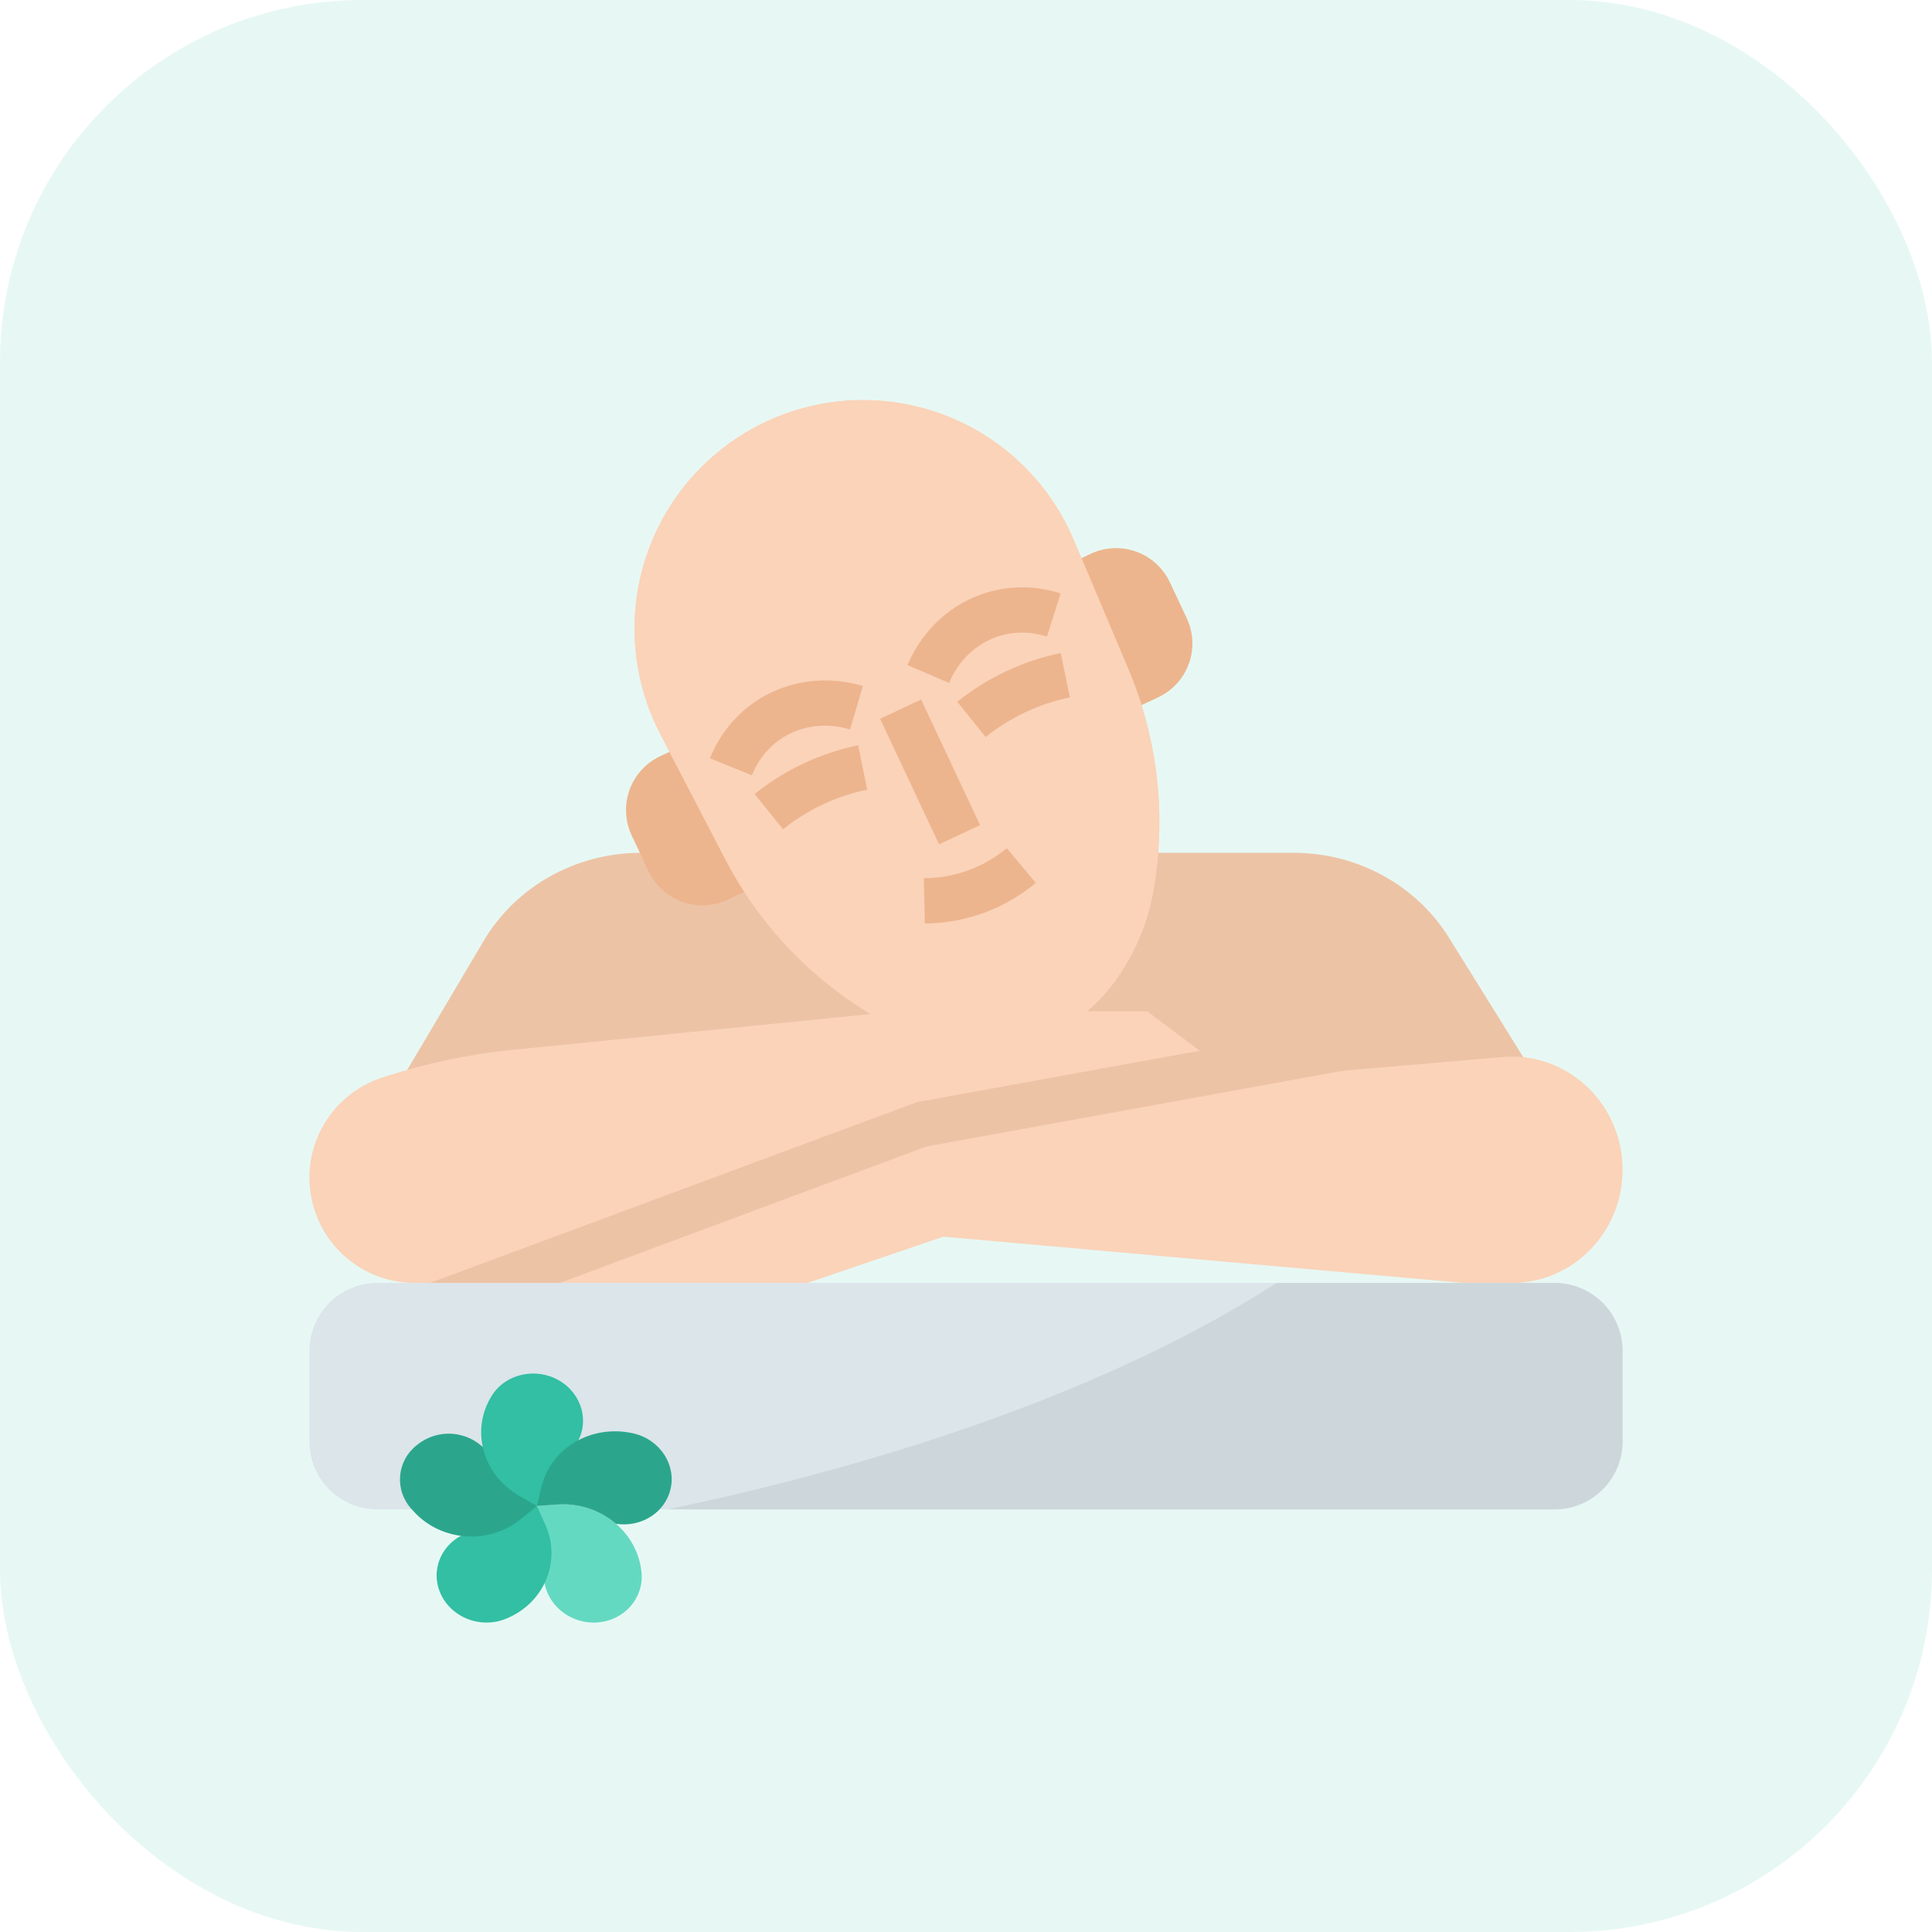 <svg width="64" height="64" viewBox="0 0 64 64" fill="none" xmlns="http://www.w3.org/2000/svg">
<rect width="64" height="64" rx="12" fill="#32BFA3" fill-opacity="0.12"/>
<path d="M47.998 31.061C46.914 29.317 44.961 28.25 42.853 28.25H21.232C19.079 28.25 17.091 29.363 16.023 31.167L13.036 36.209L13.25 39.5H50.75V35.486L47.998 31.061Z" fill="#EDC3A6"/>
<path d="M16.109 42.499H26.75L31.25 40.967L48.5 42.5H50.078C52.106 42.5 53.75 40.821 53.75 38.75C53.75 36.618 52.011 34.914 49.925 35.003L16.109 37.904V42.499Z" fill="#FAD3B9"/>
<path d="M38.368 23.099L37.773 23.378L35.538 18.624L36.132 18.344C36.605 18.122 37.147 18.097 37.639 18.274C38.13 18.451 38.531 18.816 38.753 19.289L39.312 20.477C39.422 20.712 39.485 20.965 39.498 21.224C39.51 21.482 39.471 21.74 39.383 21.984C39.295 22.227 39.16 22.451 38.986 22.642C38.812 22.834 38.602 22.989 38.368 23.099Z" fill="#EDB58E"/>
<path d="M24.105 29.805L24.699 29.525L22.463 24.771L21.869 25.05C21.396 25.273 21.031 25.674 20.854 26.165C20.677 26.657 20.702 27.199 20.924 27.671L21.483 28.86C21.706 29.333 22.107 29.698 22.598 29.875C23.09 30.052 23.632 30.027 24.105 29.805Z" fill="#EDB58E"/>
<path d="M38.195 29.562C38.649 27.078 38.368 24.516 37.385 22.189L35.565 17.878C35.168 16.939 34.586 16.089 33.853 15.38C33.12 14.672 32.251 14.118 31.299 13.753C30.346 13.389 29.33 13.22 28.311 13.257C27.292 13.295 26.291 13.538 25.368 13.972C24.446 14.406 23.62 15.022 22.941 15.783C22.262 16.543 21.744 17.433 21.417 18.4C21.091 19.366 20.963 20.388 21.041 21.404C21.119 22.421 21.402 23.412 21.872 24.317L24.031 28.468C25.196 30.709 26.99 32.56 29.193 33.795C30.211 34.367 31.354 34.68 32.522 34.708C33.337 34.728 34.146 34.557 34.884 34.21C35.622 33.863 36.269 33.349 36.774 32.709C37.497 31.792 37.985 30.712 38.195 29.562Z" fill="#FFD5B8"/>
<path d="M38.195 29.562C37.986 30.712 37.498 31.792 36.775 32.709C36.283 33.333 35.656 33.837 34.941 34.184C34.226 34.53 33.442 34.71 32.648 34.71C32.605 34.71 32.564 34.709 32.522 34.709C31.355 34.68 30.212 34.366 29.193 33.795C26.99 32.56 25.196 30.709 24.031 28.468L21.902 24.374V24.373L21.872 24.316C21.402 23.412 21.119 22.421 21.041 21.404C20.963 20.387 21.091 19.366 21.417 18.399C21.744 17.433 22.262 16.543 22.941 15.782C23.62 15.022 24.446 14.406 25.369 13.972C26.291 13.538 27.292 13.295 28.311 13.258C29.331 13.22 30.347 13.389 31.299 13.754C32.251 14.118 33.12 14.672 33.853 15.381C34.586 16.089 35.169 16.939 35.565 17.878L35.599 17.958L37.386 22.189C38.368 24.516 38.649 27.078 38.195 29.562Z" fill="#FAD3B9"/>
<path d="M25.939 27.471L24.998 26.302C25.997 25.5 27.172 24.947 28.427 24.689L28.727 26.159C27.707 26.369 26.751 26.819 25.939 27.471Z" fill="#EDB58E"/>
<path d="M30.637 30.592L30.602 29.092L30.725 29.089C31.686 29.062 32.611 28.713 33.35 28.097L34.312 29.247C33.313 30.082 32.061 30.555 30.759 30.589L30.637 30.592Z" fill="#EDB58E"/>
<path d="M24.907 25.683L23.517 25.119C24.333 23.106 26.465 22.1 28.584 22.725L28.159 24.164C26.771 23.756 25.436 24.379 24.907 25.683Z" fill="#EDB58E"/>
<path d="M31.438 22.622L30.06 22.032C30.93 20 33.064 19.001 35.135 19.656L34.683 21.086C33.339 20.664 32.007 21.294 31.438 22.622Z" fill="#EDB58E"/>
<path d="M29.154 23.811L30.512 23.173L32.466 27.332L31.108 27.97L29.154 23.811Z" fill="#EDB58E"/>
<path d="M32.651 24.415L31.711 23.246C32.71 22.445 33.885 21.892 35.139 21.634L35.441 23.103C34.42 23.313 33.464 23.763 32.651 24.415Z" fill="#EDB58E"/>
<path d="M13.736 42.499H16.25L30.5 37.25L41 35.75L38 33.5H29.75L16.969 34.778C15.494 34.925 14.04 35.236 12.634 35.705C11.94 35.937 11.336 36.38 10.908 36.974C10.48 37.568 10.25 38.281 10.25 39.013C10.25 39.47 10.34 39.924 10.515 40.347C10.691 40.77 10.947 41.154 11.271 41.478C11.595 41.802 11.979 42.058 12.402 42.234C12.825 42.409 13.279 42.499 13.736 42.499Z" fill="#FAD3B9"/>
<path d="M51.5 42.5H12.5C11.257 42.5 10.25 43.507 10.25 44.75V47.75C10.25 48.993 11.257 50 12.5 50H51.5C52.743 50 53.75 48.993 53.75 47.75V44.75C53.75 43.507 52.743 42.5 51.5 42.5Z" fill="#DBE5EA"/>
<path d="M18.477 49.839L17.785 49.888L18.021 52.315C18.104 53.168 18.894 53.808 19.786 53.746C20.678 53.683 21.334 52.941 21.251 52.088C21.121 50.747 19.879 49.741 18.477 49.839Z" fill="#64D9C2"/>
<path d="M18.06 50.495L17.785 49.887L15.445 50.797C14.622 51.117 14.242 52.012 14.597 52.796C14.951 53.58 15.905 53.956 16.728 53.636C18.021 53.133 18.617 51.727 18.06 50.495Z" fill="#32BFA3"/>
<path d="M16.073 48.013C15.787 47.71 15.396 47.525 14.98 47.496C14.564 47.467 14.152 47.596 13.827 47.856L13.803 47.876C13.646 47.999 13.516 48.153 13.421 48.329C13.327 48.505 13.27 48.699 13.255 48.898C13.239 49.096 13.265 49.297 13.33 49.485C13.396 49.673 13.5 49.846 13.636 49.992L13.716 50.08C14.618 51.066 16.198 51.177 17.245 50.327L17.786 49.887L16.073 48.013Z" fill="#2BA68D"/>
<path d="M18.52 45.73C17.749 45.284 16.754 45.506 16.297 46.225C15.578 47.356 15.977 48.841 17.188 49.542L17.785 49.888L19.086 47.841C19.544 47.122 19.29 46.176 18.52 45.73Z" fill="#32BFA3"/>
<path d="M20.985 47.484C19.611 47.166 18.247 47.957 17.938 49.249L17.785 49.887H17.787L18.477 49.839C19.178 49.79 19.871 50.02 20.404 50.478C21.231 50.603 22.023 50.118 22.21 49.338C22.407 48.516 21.858 47.686 20.985 47.484Z" fill="#2BA68D"/>
<path d="M51.5 42.5H42.294C36.146 46.434 28.245 48.718 22.123 50H51.5C52.097 50 52.669 49.763 53.091 49.341C53.513 48.919 53.75 48.347 53.75 47.75V44.75C53.75 44.153 53.513 43.581 53.091 43.159C52.669 42.737 52.097 42.5 51.5 42.5Z" fill="#CDD7DB"/>
<path d="M44.61 33.922L30.38 36.509L14.24 42.5H18.542L30.693 37.978L44.852 35.403C44.949 35.387 45.042 35.352 45.126 35.3C45.209 35.249 45.282 35.181 45.34 35.101C45.397 35.021 45.439 34.93 45.461 34.834C45.484 34.738 45.487 34.639 45.471 34.542C45.455 34.444 45.42 34.351 45.369 34.267C45.317 34.184 45.249 34.111 45.169 34.053C45.089 33.996 44.998 33.955 44.902 33.932C44.806 33.909 44.707 33.906 44.61 33.922Z" fill="#EDC3A6"/>
</svg>

